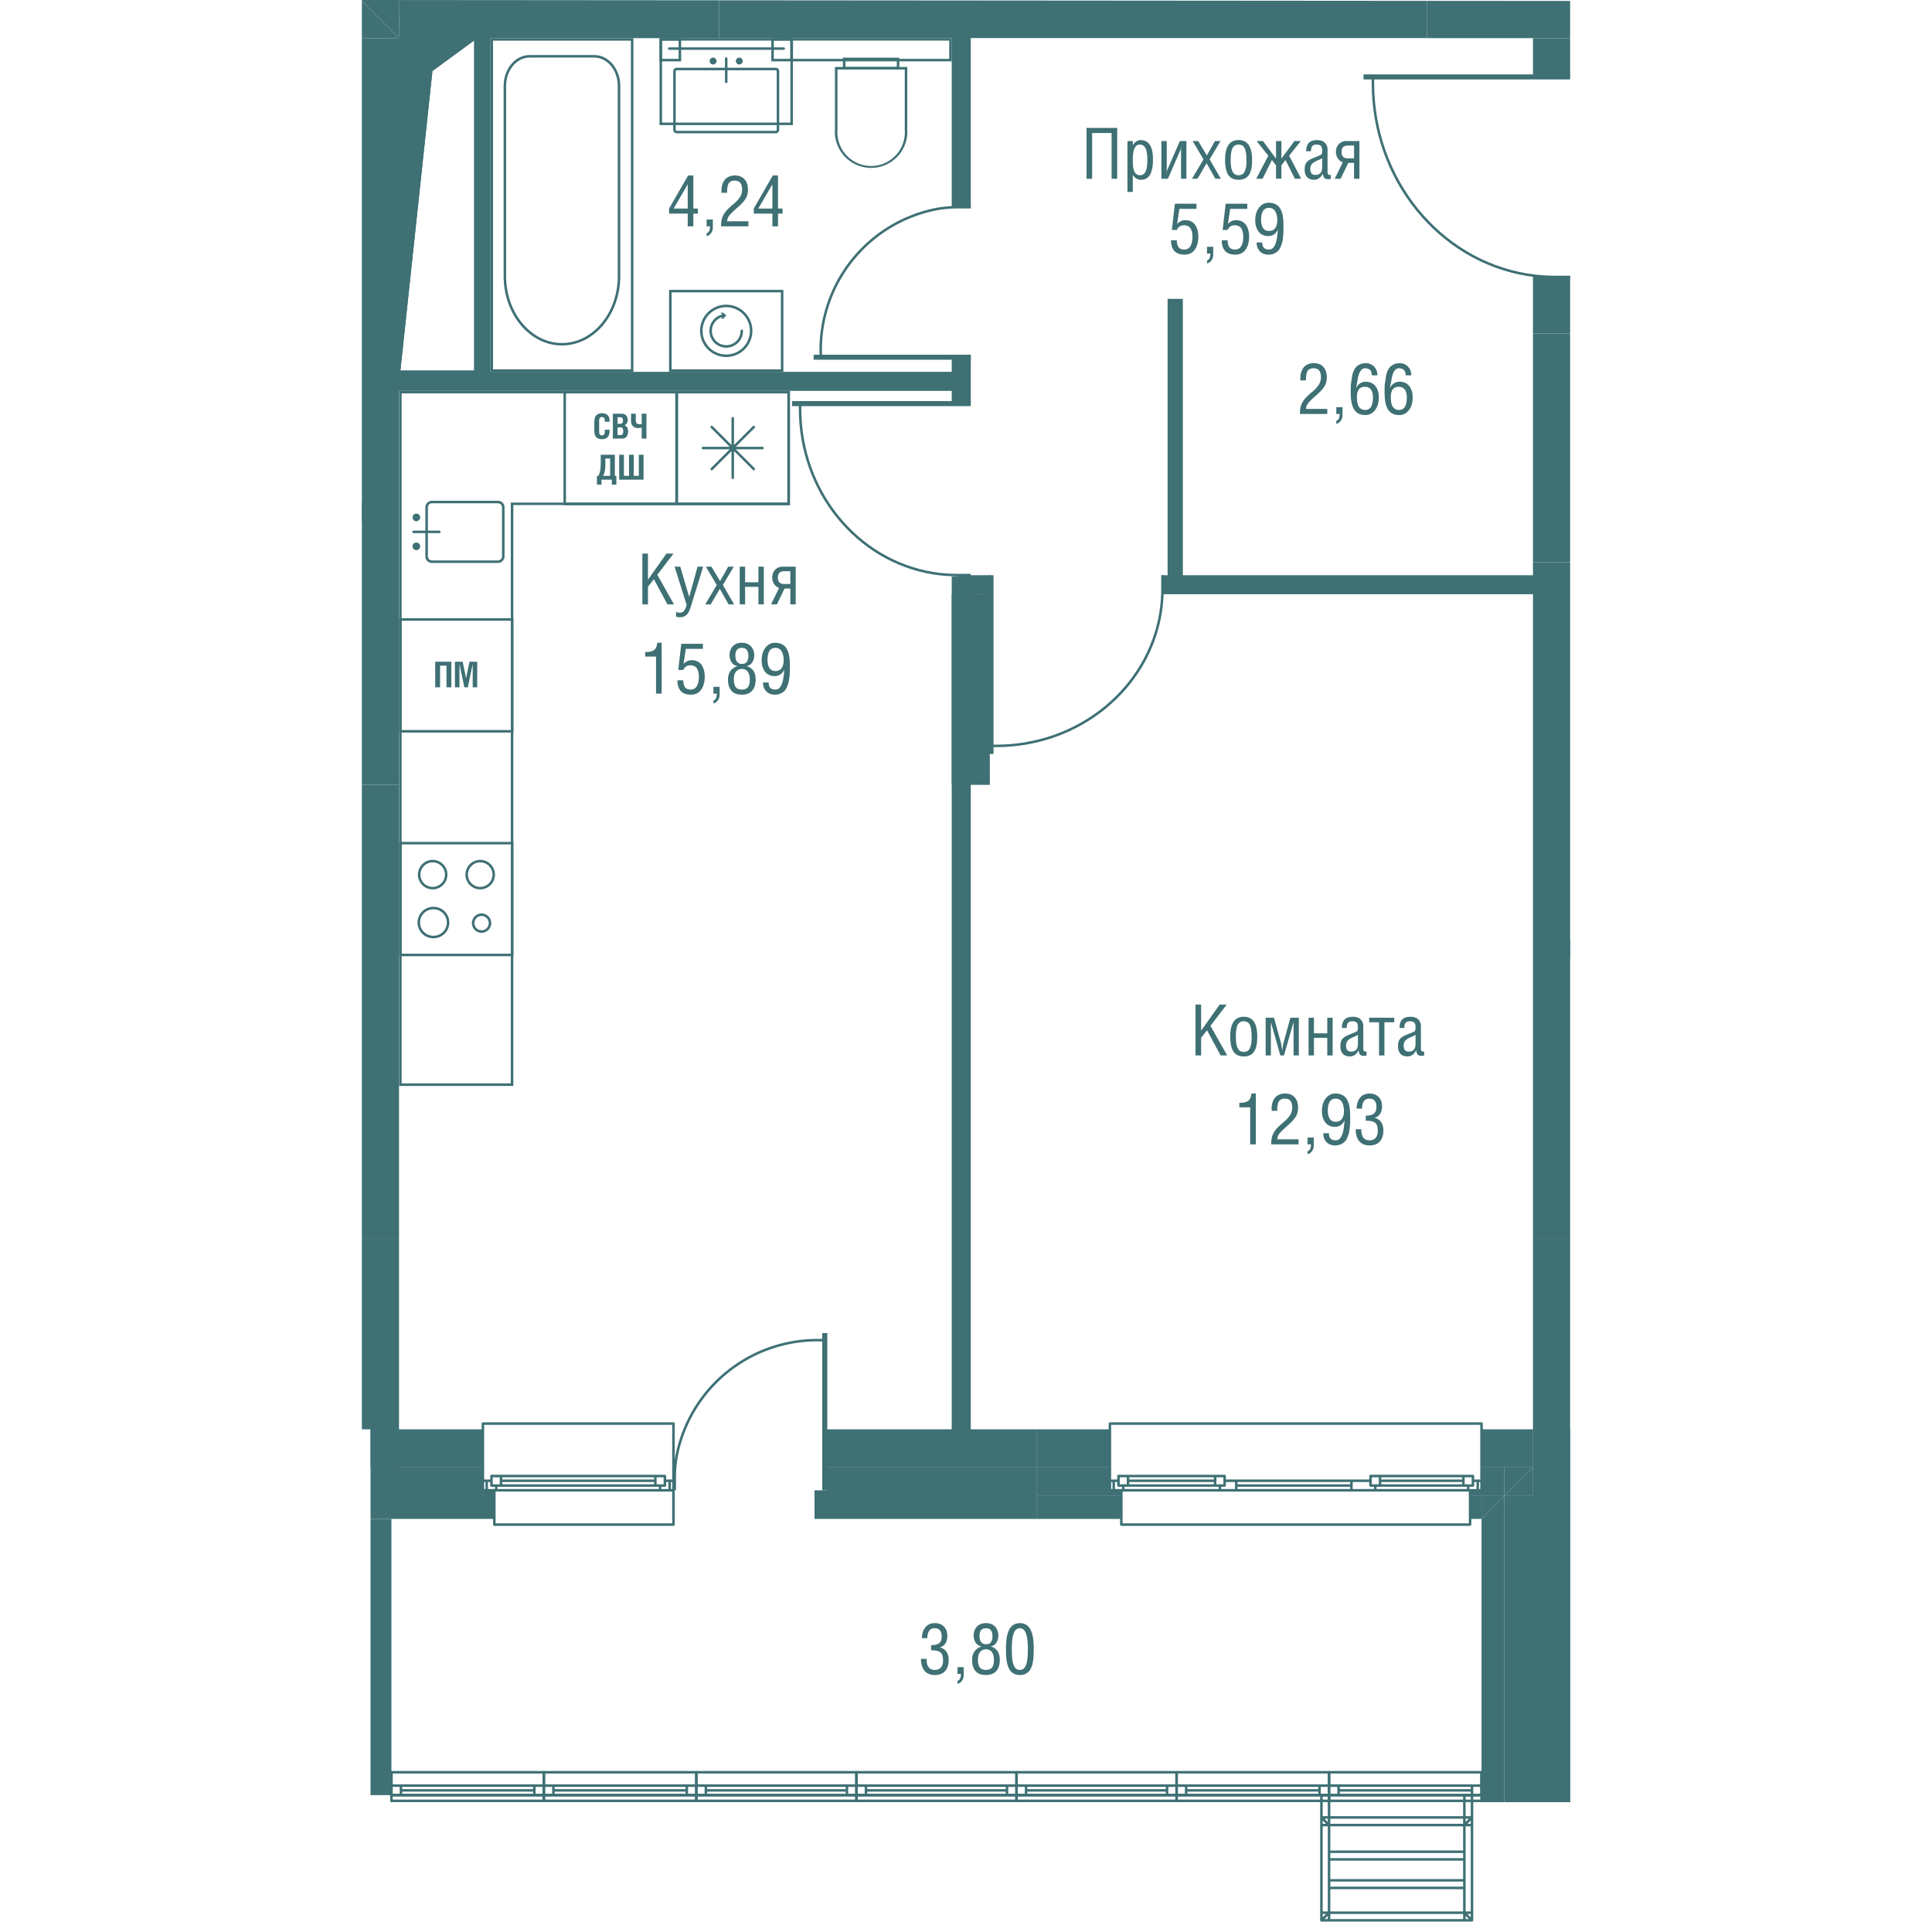 <svg version="1.1" xmlns="http://www.w3.org/2000/svg" xmlns:xlink="http://www.w3.org/1999/xlink" viewBox="67.2 290.319 119.843 191.629" width="200" height="200"><path fill="none" d="M68.06 469.069v-36.98h-.86v-141.77l119.843.095v178.655h-8.974l-.287 12.879h-15.828l-.707-12.88H68.06z"></path><path fill="none" d="M127.218 295.973h-1.512v-1.874H79.959v33.08h2.277v1.89H70.885v103.019h27.222v8.884H70.129v25.131h108.126v-25.131h-51.209v-17.727h-1.34v-34.8h1.89v43.642h55.762v-82.826h-4.631v-1.89h4.631v-53.273h-56.14v1.874z"></path><clipPath id="a"><path fill="none" d="M68.06 469.069v-36.98h-.86v-141.77l119.843.095v178.655h-8.974l-.287 12.879h-15.828l-.707-12.88H68.06z"></path></clipPath><g data-name="Layer 2" clip-path="url(#a)"><path d="M97.674 311.506v-.51l1.886-3.27h.516v3.278h.452v.502h-.452v1.261h-.557v-1.261h-1.845Zm.45-.502h1.395V308.6l-1.394 2.403Zm3.272 1.763v-.674h.615v.793c0 .2-.055.378-.164.54a.793.793 0 0 1-.451.322v-.301c.223-.06.335-.288.335-.68h-.335Zm1.435 0c0-.239.014-.44.043-.601.029-.162.088-.331.18-.508s.218-.35.38-.523.382-.372.657-.6c.248-.205.447-.421.597-.648s.225-.482.225-.766c0-.281-.057-.5-.17-.655s-.306-.234-.577-.234a.786.786 0 0 0-.329.063c-.092.042-.164.096-.217.164s-.093.156-.122.266c-.03.11-.05.22-.058.327-.01.107-.014.237-.014.39h-.557v-.23c0-.211.027-.406.082-.583s.135-.335.241-.471.245-.241.416-.317a1.41 1.41 0 0 1 .585-.115c.421 0 .743.127.966.381s.335.596.335 1.027c0 .182-.022.351-.065.507-.043.157-.11.302-.202.437-.09.134-.184.253-.28.356s-.216.221-.361.35l-.429.388a7.82 7.82 0 0 0-.291.279 2.7 2.7 0 0 0-.21.227 1.632 1.632 0 0 0-.114.18.77.77 0 0 0-.08.192 2.35 2.35 0 0 0-.036.215h2.114v.502h-2.709Zm3.241-1.261v-.51l1.886-3.27h.516v3.278h.451v.502h-.45v1.261h-.558v-1.261h-1.846Zm.45-.502h1.395V308.6l-1.394 2.403Zm32.555-2.954v-5.042h3.042v5.042h-.557v-4.536h-1.928v4.535h-.557Zm4.057 1.302v-5.042h.533v.421h.007c.08-.164.191-.292.335-.382s.286-.134.427-.134c.82 0 1.23.634 1.23 1.903 0 .3-.018.568-.056.8s-.1.444-.186.635a.998.998 0 0 1-.371.442 1.05 1.05 0 0 1-.58.154.819.819 0 0 1-.456-.122 1.281 1.281 0 0 1-.35-.364v1.69h-.533Zm.533-3.18c0 .122.001.226.004.314s.009.188.02.3a1.653 1.653 0 0 0 .128.534.663.663 0 0 0 .127.205.606.606 0 0 0 .436.176.575.575 0 0 0 .346-.103.685.685 0 0 0 .226-.312c.056-.14.096-.305.12-.492.023-.189.036-.413.036-.676 0-.97-.246-1.455-.735-1.455-.105 0-.198.02-.277.062s-.145.105-.195.187-.092.169-.125.26c-.033.09-.057.199-.071.323a5.421 5.421 0 0 0-.04.678Zm2.833 1.878v-3.74h.534v2.844c0 .121-.018.27-.055.448h.007c.045-.228.082-.378.11-.448l1.24-2.844h.646v3.74h-.533v-2.834c0-.098.018-.252.055-.465h-.007c-.039.237-.076.392-.113.465l-1.237 2.834h-.646Zm3.036 0 1.141-1.924-1.076-1.816h.554l.854 1.429.803-1.429h.554l-1.08 1.816 1.114 1.924h-.547l-.868-1.542-.902 1.542h-.547Zm3.281-1.883c0-1.302.447-1.952 1.342-1.952.892 0 1.338.653 1.338 1.958 0 .374-.03.691-.091.95s-.15.464-.272.612-.26.254-.417.318a1.487 1.487 0 0 1-.558.096c-.169 0-.32-.02-.452-.058s-.255-.105-.368-.199a1.113 1.113 0 0 1-.282-.364 2.1 2.1 0 0 1-.176-.567 4.387 4.387 0 0 1-.064-.794Zm.557.054c0 .233.013.435.038.607s.066.325.124.46.139.239.243.308c.103.07.23.105.38.105.152 0 .28-.035.385-.105s.185-.171.242-.308c.057-.137.097-.29.12-.46a4.61 4.61 0 0 0 .034-.607c0-.565-.06-.966-.18-1.203-.119-.237-.32-.355-.601-.355-.285 0-.486.118-.606.355s-.179.638-.179 1.203Zm2.536 1.829 1.193-2.284-1.155-1.456h.629l1.295 1.743v-1.743h.533v1.743l1.292-1.743h.633l-1.155 1.456 1.189 2.283h-.622l-.933-1.863-.404.533v1.33h-.533v-1.33l-.406-.533-.93 1.864h-.626Zm4.803-.93c0-.166.017-.309.05-.426s.093-.22.174-.309c.081-.09.176-.164.284-.226.109-.06.25-.126.424-.194.281-.105.503-.199.664-.28a.205.205 0 0 0 .115-.151c.016-.073.025-.17.025-.291 0-.214-.042-.364-.125-.451-.083-.086-.23-.13-.44-.13-.196 0-.336.054-.42.16s-.126.273-.126.497h-.475c0-.379.09-.657.27-.836s.448-.268.805-.268c.351 0 .613.09.786.268a.944.944 0 0 1 .258.682v2.205c0 .09.017.164.051.219s.086.082.154.082a.51.51 0 0 0 .12-.014v.393a.442.442 0 0 1-.219.04c-.091 0-.163-.004-.216-.015-.053-.01-.106-.033-.158-.068s-.095-.09-.126-.165a1.378 1.378 0 0 1-.077-.294h-.014a.942.942 0 0 1-.33.426.817.817 0 0 1-.495.175c-.64 0-.96-.344-.96-1.03Zm.557-.024c0 .175.04.315.12.418s.206.157.374.157c.456 0 .685-.252.685-.756v-.903c-.077.043-.17.09-.278.141-.108.05-.2.09-.276.124s-.156.075-.24.127c-.084.05-.152.105-.205.162s-.095.131-.129.22a.864.864 0 0 0-.051.31Zm2.426.954.796-1.631a.979.979 0 0 1-.494-.397 1.155 1.155 0 0 1-.182-.645c0-.32.098-.577.293-.773a1.01 1.01 0 0 1 .748-.294h1.287v3.74h-.533v-1.577h-.573l-.76 1.577h-.582Zm.677-2.653c0 .21.05.367.15.472s.263.157.487.157h.6v-1.268h-.579c-.238 0-.408.052-.508.156s-.15.264-.15.483Zm-16.919 8.756h.58c0 .29.057.515.168.676.112.16.304.24.575.24.143 0 .269-.033.376-.1s.19-.16.251-.277c.06-.117.105-.247.135-.389.03-.14.044-.293.044-.457a2.88 2.88 0 0 0-.019-.347 1.539 1.539 0 0 0-.073-.317c-.037-.106-.085-.196-.144-.27s-.14-.132-.244-.179a.87.87 0 0 0-.36-.07c-.336 0-.571.154-.708.462h-.496l.301-2.598h2.143v.506h-1.695l-.226 1.49a1.34 1.34 0 0 1 .378-.276c.126-.06.272-.09.436-.09.223 0 .42.045.591.134s.305.21.403.362.172.322.22.508a2.3 2.3 0 0 1 .074.6c0 .186-.013.364-.04.53a2.087 2.087 0 0 1-.144.49 1.536 1.536 0 0 1-.255.413 1.088 1.088 0 0 1-.393.277 1.34 1.34 0 0 1-.542.104c-.444 0-.778-.121-1.001-.363-.223-.244-.335-.596-.335-1.059Zm3.572 1.317v-.674h.615v.793a.941.941 0 0 1-.164.539.793.793 0 0 1-.451.322v-.3c.223-.061.335-.289.335-.68h-.335Zm1.466-1.317h.581c0 .29.056.515.167.676.112.16.304.24.575.24.143 0 .269-.033.376-.1s.19-.16.251-.277c.06-.117.105-.247.135-.389.03-.14.044-.293.044-.457a2.88 2.88 0 0 0-.019-.347 1.539 1.539 0 0 0-.073-.317c-.037-.106-.084-.196-.144-.27s-.14-.132-.244-.179a.87.87 0 0 0-.36-.07c-.335 0-.571.154-.708.462h-.496l.301-2.598h2.143v.506h-1.695l-.226 1.49a1.34 1.34 0 0 1 .378-.276c.126-.06.272-.09.436-.09.223 0 .42.045.591.134s.305.21.403.362.172.322.22.508a2.3 2.3 0 0 1 .074.6c0 .186-.013.364-.04.53a2.087 2.087 0 0 1-.144.49 1.536 1.536 0 0 1-.255.413 1.088 1.088 0 0 1-.393.277 1.34 1.34 0 0 1-.542.104c-.444 0-.778-.121-1.001-.363-.223-.244-.335-.596-.335-1.059Zm3.318-1.958c0-.531.127-.958.379-1.282.251-.323.571-.485.958-.485.189 0 .359.026.509.079.15.052.277.119.378.2s.188.188.26.317a2.082 2.082 0 0 1 .264.826c.023.17.037.323.043.454s.01.285.01.454c0 .206-.002.37-.004.493s-.014.296-.034.518c-.02.222-.046.404-.08.545-.035.142-.089.3-.161.477s-.16.315-.262.417a1.305 1.305 0 0 1-.394.26c-.16.072-.34.107-.542.107-.367 0-.656-.11-.868-.328s-.319-.511-.319-.878h.558c0 .232.053.407.16.524s.277.176.51.176a.58.58 0 0 0 .24-.049c.074-.033.139-.085.194-.154s.103-.14.145-.215c.042-.074.078-.168.11-.282a3.939 3.939 0 0 0 .128-.64 11.897 11.897 0 0 0 .061-.618h-.015a.993.993 0 0 1-.925.622c-.219 0-.413-.042-.583-.125-.17-.083-.306-.196-.408-.34s-.18-.305-.233-.487a2.101 2.101 0 0 1-.078-.586Zm.582-.106c0 .117.006.224.018.323.013.1.036.201.07.304s.08.192.137.265.133.133.228.18a.73.73 0 0 0 .33.07c.15 0 .28-.03.39-.09a.637.637 0 0 0 .257-.242c.06-.102.104-.214.132-.333.027-.12.04-.249.04-.388 0-.15-.011-.293-.035-.425a1.723 1.723 0 0 0-.123-.395c-.058-.13-.144-.233-.258-.31s-.25-.114-.41-.114a.685.685 0 0 0-.385.104.654.654 0 0 0-.24.284c-.055.12-.094.242-.117.367s-.034.259-.034.4Zm-6.507 82.915v-5.041h.557v2.59l1.836-2.59h.7l-1.61 2.108 1.658 2.933h-.65l-1.346-2.493-.588.736v1.757h-.557Zm3.445-1.884c0-1.301.448-1.951 1.342-1.951.892 0 1.338.653 1.338 1.958 0 .374-.03.691-.09.95s-.152.464-.273.612-.26.254-.417.319a1.487 1.487 0 0 1-.558.095c-.169 0-.32-.02-.452-.058s-.255-.105-.368-.199a1.113 1.113 0 0 1-.282-.364 2.1 2.1 0 0 1-.176-.567 4.387 4.387 0 0 1-.064-.794Zm.557.055c0 .233.013.435.038.607s.066.325.125.46.138.24.242.308c.103.07.23.105.38.105.152 0 .28-.035.385-.105s.185-.171.243-.308c.056-.137.096-.29.119-.46a4.61 4.61 0 0 0 .034-.607c0-.565-.06-.966-.18-1.203-.118-.237-.32-.355-.6-.355-.286 0-.487.118-.606.355-.12.237-.18.638-.18 1.203Zm2.957 1.829v-3.74h.828l.68 2.464c.018.065.063.317.134.756h.007c.01-.053.021-.135.037-.248.017-.112.031-.21.045-.294s.029-.154.045-.214l.679-2.464h.833v3.74h-.52v-3.291h-.006l-.946 3.29h-.36l-.937-3.29v3.29h-.519Zm4.256 0v-3.74h.533v1.548h1.322v-1.548h.533v3.74h-.533v-1.744h-1.322v1.744h-.534Zm3.158-.93c0-.166.017-.309.05-.426s.093-.22.174-.308c.081-.09.176-.165.284-.227.109-.06.25-.126.424-.194.281-.105.503-.199.664-.28a.205.205 0 0 0 .114-.151c.017-.073.026-.17.026-.291 0-.214-.042-.364-.125-.451-.083-.086-.23-.13-.44-.13-.196 0-.336.054-.42.161s-.126.273-.126.496h-.475c0-.379.09-.657.27-.836s.448-.268.805-.268c.351 0 .613.09.786.268a.944.944 0 0 1 .258.682v2.205c0 .09.017.164.051.219s.086.082.154.082a.51.51 0 0 0 .12-.014v.393a.442.442 0 0 1-.219.04c-.091 0-.163-.004-.216-.015-.053-.01-.106-.033-.158-.068s-.095-.09-.126-.164a1.378 1.378 0 0 1-.077-.295h-.014a.942.942 0 0 1-.33.426.817.817 0 0 1-.495.175c-.64 0-.96-.344-.96-1.03Zm.557-.024c0 .175.04.315.12.418s.206.157.374.157c.456 0 .685-.252.685-.756v-.903c-.077.043-.17.09-.278.141-.108.05-.2.09-.276.124s-.156.075-.24.127c-.084.05-.152.106-.205.162s-.095.131-.129.22a.864.864 0 0 0-.051.31Zm2.297-2.337v-.449h2.484v.449h-.974v3.29h-.533v-3.29h-.977Zm2.86 2.361c0-.166.017-.309.052-.426s.092-.22.173-.308c.081-.09.176-.165.284-.227.109-.06.25-.126.424-.194.281-.105.503-.199.664-.28a.205.205 0 0 0 .114-.151c.017-.073.026-.17.026-.291 0-.214-.042-.364-.125-.451-.083-.086-.23-.13-.44-.13-.197 0-.336.054-.42.161s-.126.273-.126.496h-.475c0-.379.09-.657.27-.836s.448-.268.804-.268c.352 0 .614.09.787.268a.944.944 0 0 1 .258.682v2.205c0 .09.017.164.051.219s.086.082.154.082a.51.51 0 0 0 .12-.014v.393a.442.442 0 0 1-.22.04c-.09 0-.162-.004-.215-.015-.053-.01-.106-.033-.159-.068s-.094-.09-.125-.164a1.378 1.378 0 0 1-.077-.295h-.014a.942.942 0 0 1-.331.426.817.817 0 0 1-.494.175c-.64 0-.96-.344-.96-1.03Zm.558-.024c0 .175.04.315.12.418s.206.157.374.157c.456 0 .685-.252.685-.756v-.903c-.077.043-.17.09-.278.141-.108.05-.2.09-.276.124s-.156.075-.24.127c-.084.05-.153.106-.205.162s-.096.131-.13.22a.864.864 0 0 0-.05.31Zm-16.297 6.1v-.448c.195 0 .357-.012.483-.034a.998.998 0 0 0 .35-.132.641.641 0 0 0 .249-.282 1.49 1.49 0 0 0 .117-.471h.434v5.04h-.557v-3.673h-1.076Zm3.165 3.674c0-.24.014-.44.042-.602.029-.162.089-.33.18-.507s.218-.351.38-.523.382-.372.657-.6c.248-.206.447-.421.597-.648s.225-.482.225-.767c0-.28-.056-.499-.17-.655s-.306-.233-.577-.233a.786.786 0 0 0-.328.062c-.093.042-.165.097-.217.164s-.094.157-.123.267c-.03.11-.05.22-.058.327-.01.107-.014.236-.014.389h-.557v-.229c0-.212.028-.406.082-.584s.136-.335.242-.47.244-.242.416-.318c.17-.076.366-.114.584-.114.422 0 .744.127.967.38s.334.596.334 1.028c0 .182-.021.35-.065.507-.043.156-.11.302-.201.436-.091.134-.184.253-.28.357s-.216.22-.362.35l-.428.387c-.09.082-.187.175-.292.28a2.89 2.89 0 0 0-.21.227 1.632 1.632 0 0 0-.114.18.77.77 0 0 0-.08.191 2.35 2.35 0 0 0-.036.216h2.115v.502h-2.71Zm3.602 0v-.674h.615v.793c0 .2-.054.378-.164.54a.793.793 0 0 1-.45.321v-.3c.222-.06.334-.288.334-.68H161Zm1.426-3.274c0-.532.125-.959.377-1.283.252-.323.572-.484.959-.484.188 0 .358.025.509.078.15.053.277.12.378.201s.188.188.26.317a2.082 2.082 0 0 1 .264.826c.023.17.037.322.043.454s.009.284.009.454a8.346 8.346 0 0 1-.037 1.01c-.02.222-.047.404-.08.546-.036.141-.09.3-.161.476s-.16.316-.263.417a1.305 1.305 0 0 1-.393.26c-.16.072-.34.107-.543.107-.366 0-.655-.109-.867-.328s-.319-.51-.319-.878h.557c0 .233.054.408.161.525s.277.175.51.175a.58.58 0 0 0 .24-.048c.074-.034.139-.085.193-.155s.103-.14.146-.214c.042-.075.078-.168.11-.283a3.939 3.939 0 0 0 .128-.64 11.897 11.897 0 0 0 .06-.618h-.014c-.094.208-.224.364-.39.467s-.346.156-.535.156c-.219 0-.413-.042-.583-.125-.17-.083-.306-.197-.408-.34s-.18-.306-.233-.488a2.101 2.101 0 0 1-.078-.586Zm.58-.107c0 .117.007.225.02.323.012.1.035.201.07.305s.079.191.136.265.133.132.228.18c.094.046.204.07.33.07.15 0 .28-.03.39-.09a.637.637 0 0 0 .257-.242c.06-.103.104-.214.132-.333.027-.12.04-.25.04-.388 0-.15-.012-.293-.035-.426a1.723 1.723 0 0 0-.123-.394c-.059-.131-.145-.234-.258-.31s-.25-.114-.41-.114a.685.685 0 0 0-.385.103.654.654 0 0 0-.241.284c-.055.12-.093.243-.116.368s-.034.258-.034.4Zm2.766 1.884h.557c0 .118.006.226.019.325.012.098.036.196.072.295.035.1.082.183.142.25s.138.122.238.164a.89.89 0 0 0 .348.063c.264 0 .466-.083.606-.248s.209-.383.209-.655c0-.22-.02-.398-.062-.534a.592.592 0 0 0-.216-.316.881.881 0 0 0-.362-.153 3.045 3.045 0 0 0-.546-.039v-.506c.352 0 .615-.063.79-.19.175-.126.262-.349.262-.668 0-.55-.236-.826-.709-.826a.676.676 0 0 0-.336.08c-.096.054-.17.127-.224.222s-.093.199-.118.313a1.733 1.733 0 0 0-.038.372h-.533c0-.437.113-.796.338-1.075.225-.28.54-.418.946-.418.37 0 .668.114.894.345s.337.533.337.909c0 .292-.061.54-.184.747s-.312.342-.568.408c.29.066.511.208.661.427.15.219.225.5.225.842 0 .441-.115.797-.345 1.066-.23.269-.572.402-1.027.402-.236 0-.443-.039-.621-.119a1.07 1.07 0 0 1-.431-.338c-.109-.146-.19-.314-.244-.505s-.08-.406-.08-.64ZM95.02 350.266v-5.04h.556v2.59l1.836-2.59h.7l-1.61 2.108 1.658 2.932h-.649l-1.347-2.492-.588.735v1.757h-.557Zm3.202-3.739h.557l.881 2.983h.014l.82-2.983h.558l-1.162 3.76a5.116 5.116 0 0 1-.144.434 1.914 1.914 0 0 1-.174.37.84.84 0 0 1-.246.276c-.053.04-.107.073-.163.096s-.12.042-.191.056-.149.023-.23.023c-.118 0-.244-.023-.379-.066v-.468a.947.947 0 0 0 .392.085.5.5 0 0 0 .242-.056.512.512 0 0 0 .182-.17c.051-.074.094-.153.128-.235.034-.082.07-.184.106-.304l-1.191-3.801Zm3.034 3.739 1.142-1.924-1.077-1.815h.554l.854 1.429.803-1.429h.554l-1.08 1.815 1.114 1.924h-.547l-.868-1.54-.902 1.54h-.547Zm3.421 0v-3.739h.534v1.548h1.322v-1.548h.534v3.74h-.534v-1.744h-1.322v1.743h-.534Zm3.107 0 .796-1.63a.979.979 0 0 1-.494-.397 1.155 1.155 0 0 1-.182-.646c0-.319.098-.576.293-.772a1.01 1.01 0 0 1 .748-.294h1.287v3.74h-.534v-1.577h-.572l-.761 1.576h-.581Zm.677-2.652c0 .21.05.367.15.472s.263.157.487.157h.6v-1.268h-.58c-.237 0-.407.052-.507.156s-.15.264-.15.483ZM95.3 355.441v-.448c.196 0 .357-.012.483-.034a.998.998 0 0 0 .351-.132.641.641 0 0 0 .248-.282 1.49 1.49 0 0 0 .118-.471h.434v5.04h-.557v-3.673H95.3Zm3.196 2.358h.58c0 .29.057.514.168.675.112.16.304.24.575.24.143 0 .269-.033.376-.1s.19-.16.251-.276c.06-.118.105-.248.135-.39.03-.14.044-.292.044-.456a2.88 2.88 0 0 0-.019-.348 1.539 1.539 0 0 0-.073-.316c-.037-.107-.085-.196-.144-.27s-.14-.133-.244-.18a.87.87 0 0 0-.36-.07c-.336 0-.571.155-.708.462h-.496l.301-2.597h2.143v.505H99.33l-.226 1.49a1.38 1.38 0 0 1 .378-.276c.126-.06.272-.09.436-.09.223 0 .42.045.591.134s.305.21.403.362.172.323.22.508c.05.186.074.386.074.6 0 .186-.013.364-.04.531a2.087 2.087 0 0 1-.144.49c-.069.16-.154.297-.255.412a1.088 1.088 0 0 1-.393.278 1.34 1.34 0 0 1-.542.103c-.444 0-.778-.12-1.001-.363-.223-.243-.335-.596-.335-1.059Zm3.572 1.316v-.674h.615v.793c0 .2-.055.378-.164.54a.793.793 0 0 1-.451.321v-.3c.223-.06.335-.288.335-.68h-.335Zm1.445-1.401c0-.197.03-.375.09-.539s.136-.296.234-.4c.096-.103.198-.187.305-.25s.216-.107.325-.127v-.008c-.264-.05-.464-.175-.598-.379s-.202-.446-.202-.731a1.29 1.29 0 0 1 .28-.813.981.981 0 0 1 .383-.286 1.36 1.36 0 0 1 .557-.107c.169 0 .323.022.462.07a1.057 1.057 0 0 1 .584.468c.064.105.11.216.14.33.03.113.045.23.045.352 0 .273-.065.511-.193.715a.833.833 0 0 1-.57.381v.008c.254.047.467.183.642.406.174.224.261.527.261.91 0 .483-.117.855-.352 1.116s-.574.39-1.019.39c-.458 0-.801-.128-1.03-.383-.23-.257-.344-.631-.344-1.123Zm.581-.028c0 .16.012.298.037.415.023.117.064.225.12.32s.14.169.245.22a.92.92 0 0 0 .391.074c.128 0 .239-.017.332-.051s.17-.08.227-.139a.633.633 0 0 0 .14-.222c.036-.09.06-.183.072-.28a2.57 2.57 0 0 0 .019-.337 1.61 1.61 0 0 0-.043-.38 1.16 1.16 0 0 0-.131-.32c-.06-.099-.141-.176-.246-.231s-.228-.083-.37-.083c-.187 0-.341.05-.464.153s-.209.226-.257.372a1.57 1.57 0 0 0-.072.49Zm.154-2.345c0 .26.054.463.16.609s.274.219.5.219c.42 0 .629-.269.629-.807 0-.237-.051-.427-.154-.57s-.268-.212-.496-.212c-.426 0-.639.254-.639.761Zm2.605.499c0-.53.126-.957.378-1.282.251-.323.571-.484.958-.484.189 0 .359.025.509.078.15.053.277.12.378.201s.188.188.26.317a2.082 2.082 0 0 1 .264.826c.023.17.037.322.043.454s.01.284.01.454c0 .205-.002.37-.004.492s-.014.296-.034.519c-.02.221-.046.403-.08.545-.035.141-.089.3-.161.476s-.16.316-.262.417a1.305 1.305 0 0 1-.394.26c-.16.072-.34.107-.542.107-.367 0-.656-.109-.868-.328s-.319-.51-.319-.878h.558c0 .233.053.408.16.525s.277.176.51.176a.58.58 0 0 0 .24-.05c.074-.033.139-.084.194-.154s.103-.14.145-.214c.042-.075.078-.168.11-.283a3.939 3.939 0 0 0 .128-.64 11.897 11.897 0 0 0 .061-.617h-.015c-.093.207-.223.363-.39.466s-.346.156-.535.156c-.219 0-.413-.042-.583-.125-.17-.083-.306-.197-.408-.34s-.18-.306-.233-.488a2.101 2.101 0 0 1-.078-.585Zm.58-.106c0 .117.007.225.02.323.012.1.035.201.07.305s.08.191.136.265.133.132.228.18c.094.046.204.07.33.07.15 0 .28-.03.39-.09a.637.637 0 0 0 .257-.242c.06-.103.104-.214.132-.333.027-.12.04-.25.04-.388 0-.15-.011-.293-.035-.426a1.723 1.723 0 0 0-.123-.394c-.058-.131-.144-.234-.258-.31s-.25-.114-.41-.114a.685.685 0 0 0-.385.103.654.654 0 0 0-.24.284c-.056.12-.094.243-.117.368s-.034.258-.034.4Zm52.814-24.354c0-.239.014-.439.042-.601.03-.162.089-.331.18-.508s.218-.35.38-.522.382-.372.658-.6c.247-.206.446-.422.596-.648s.225-.483.225-.767c0-.281-.056-.499-.17-.655s-.306-.234-.577-.234a.786.786 0 0 0-.328.063c-.093.042-.165.097-.217.164s-.093.156-.123.267c-.03.11-.049.22-.058.327-.01.106-.013.236-.013.388h-.558v-.228c0-.212.028-.406.082-.584s.136-.335.242-.47.244-.242.416-.318c.17-.076.366-.114.585-.114.421 0 .743.126.966.38s.334.596.334 1.028c0 .181-.021.35-.065.507-.043.156-.11.301-.201.436-.091.134-.184.253-.28.357s-.216.22-.362.35l-.428.387c-.09.082-.187.175-.292.28a2.89 2.89 0 0 0-.21.227 1.632 1.632 0 0 0-.114.18.77.77 0 0 0-.08.19 2.35 2.35 0 0 0-.035.217h2.114v.502h-2.71Zm3.603 0v-.673h.615v.793a.939.939 0 0 1-.164.539.793.793 0 0 1-.452.322v-.3c.223-.061.335-.289.335-.68h-.335Zm1.431-2.232c0-.193.002-.356.005-.49.004-.133.022-.306.056-.517l.086-.542c.023-.15.072-.31.146-.48.074-.171.162-.309.263-.412.102-.104.232-.192.39-.262s.338-.105.538-.105c.336 0 .614.113.835.341.22.228.33.516.33.865h-.557c-.009-.253-.07-.433-.185-.54-.115-.108-.28-.16-.495-.16a.436.436 0 0 0-.257.081.753.753 0 0 0-.199.211 1.525 1.525 0 0 0-.147.31 3.136 3.136 0 0 0-.12.49l-.065.378-.043.208a2.92 2.92 0 0 0-.047.28h.006c.095-.208.228-.364.397-.467s.353-.156.547-.156c.219 0 .413.042.583.125.17.083.306.198.408.342s.18.308.232.488c.053.182.08.377.08.586 0 .532-.127.958-.378 1.28-.252.323-.572.484-.96.484a1.66 1.66 0 0 1-.405-.047c-.124-.032-.231-.074-.322-.127s-.174-.12-.248-.203a1.424 1.424 0 0 1-.313-.562 3.03 3.03 0 0 1-.133-.689 7.79 7.79 0 0 1-.028-.71Zm.616.55c0 .46.07.79.21.987.14.198.343.295.61.295a.667.667 0 0 0 .395-.114.663.663 0 0 0 .239-.31c.052-.132.087-.26.106-.387.02-.126.03-.264.03-.412 0-.713-.271-1.07-.811-1.07-.52 0-.78.337-.78 1.012Zm2.744-.55c0-.193.002-.356.005-.49.004-.133.022-.306.056-.517l.086-.542c.023-.15.072-.31.146-.48.074-.171.162-.309.263-.412.102-.104.231-.192.39-.262s.338-.105.538-.105c.336 0 .614.113.835.341.22.228.33.516.33.865h-.557c-.009-.253-.07-.433-.185-.54-.115-.108-.28-.16-.496-.16a.436.436 0 0 0-.256.081.753.753 0 0 0-.2.211 1.525 1.525 0 0 0-.146.31 3.136 3.136 0 0 0-.12.49l-.065.378-.043.208a2.92 2.92 0 0 0-.047.28h.006a1.023 1.023 0 0 1 .944-.623c.218 0 .413.042.583.125.17.083.305.198.408.342s.18.308.232.488c.053.182.079.377.079.586 0 .532-.126.958-.377 1.28-.252.323-.572.484-.96.484a1.66 1.66 0 0 1-.405-.047c-.124-.032-.231-.074-.322-.127s-.174-.12-.248-.203a1.424 1.424 0 0 1-.313-.562 3.03 3.03 0 0 1-.133-.689 7.79 7.79 0 0 1-.028-.71Zm.616.55c0 .46.07.79.21.987.14.198.343.295.61.295a.667.667 0 0 0 .394-.114.663.663 0 0 0 .24-.31c.051-.132.087-.26.106-.387.02-.126.029-.264.029-.412 0-.713-.27-1.07-.81-1.07-.52 0-.78.337-.78 1.012Zm-46.602 125.157h.557c0 .118.006.227.019.325.012.098.036.197.071.295a.65.65 0 0 0 .381.414.884.884 0 0 0 .347.063c.265 0 .467-.082.606-.247s.21-.384.21-.655a1.9 1.9 0 0 0-.062-.535.592.592 0 0 0-.216-.316.881.881 0 0 0-.362-.152 3.045 3.045 0 0 0-.547-.04v-.505c.352 0 .616-.064.79-.19.176-.127.263-.35.263-.669 0-.55-.236-.826-.709-.826a.676.676 0 0 0-.336.08c-.096.054-.17.127-.224.222s-.093.2-.119.313a1.733 1.733 0 0 0-.037.372h-.533c0-.437.112-.796.338-1.075.225-.28.54-.418.945-.418.371 0 .67.114.894.345s.338.533.338.91c0 .291-.061.54-.184.746s-.312.342-.568.408c.29.067.511.208.661.427.15.219.225.5.225.842 0 .441-.115.797-.345 1.066-.23.269-.572.403-1.028.403a1.5 1.5 0 0 1-.62-.12 1.07 1.07 0 0 1-.431-.337c-.11-.147-.19-.315-.244-.506s-.08-.405-.08-.64Zm3.626 1.497v-.674h.615v.793c0 .2-.054.378-.164.54a.793.793 0 0 1-.451.322v-.301c.223-.06.335-.288.335-.68h-.335Zm1.446-1.402c0-.195.03-.374.089-.537s.137-.297.234-.4c.097-.104.199-.188.306-.252s.215-.106.324-.126v-.007c-.264-.05-.463-.176-.598-.38s-.201-.446-.201-.73a1.29 1.29 0 0 1 .28-.813.981.981 0 0 1 .383-.286c.161-.073.347-.108.557-.108.168 0 .322.023.461.07a1.04 1.04 0 0 1 .585.468c.064.106.11.216.14.33.03.114.044.23.044.352 0 .273-.064.512-.193.716a.833.833 0 0 1-.569.38v.008c.253.047.466.183.641.407.174.223.261.526.261.909 0 .483-.117.855-.352 1.116s-.574.39-1.018.39c-.458 0-.802-.127-1.03-.383-.23-.257-.344-.631-.344-1.123Zm.58-.026c0 .159.013.297.037.415.023.117.064.224.121.32s.139.168.244.219a.92.92 0 0 0 .392.074c.127 0 .238-.017.331-.05s.17-.081.227-.14a.633.633 0 0 0 .141-.221c.035-.09.06-.184.071-.28.013-.097.02-.21.02-.337a1.61 1.61 0 0 0-.043-.38 1.16 1.16 0 0 0-.132-.32c-.06-.1-.141-.176-.246-.232s-.228-.083-.37-.083c-.186 0-.341.05-.464.153s-.209.227-.256.372a1.57 1.57 0 0 0-.072.49Zm.155-2.345c0 .26.053.463.16.608s.274.219.5.219c.419 0 .628-.269.628-.807 0-.237-.051-.426-.154-.569s-.267-.213-.495-.213c-.426 0-.64.254-.64.762Zm2.625 1.295a7.084 7.084 0 0 1 .049-.936c.022-.185.05-.348.087-.491s.09-.287.16-.436c.069-.148.15-.27.244-.367s.211-.177.353-.239c.143-.063.303-.094.48-.094s.339.03.483.092.262.14.355.237.175.22.245.368c.069.148.122.292.158.434s.066.305.088.488a6.8 6.8 0 0 1 .05.944 14.871 14.871 0 0 1-.018.706 3.97 3.97 0 0 1-.032.357c-.015.103-.034.216-.057.34s-.052.229-.089.32a3.095 3.095 0 0 1-.128.279.91.91 0 0 1-.176.24c-.068.066-.144.127-.229.182s-.181.094-.29.12-.23.04-.36.04c-.18 0-.34-.029-.483-.087a1.113 1.113 0 0 1-.355-.222c-.095-.09-.176-.208-.245-.352s-.12-.286-.157-.422-.065-.301-.087-.493a6.296 6.296 0 0 1-.04-.502 16.665 16.665 0 0 1-.006-.506Zm.58 0c0 .199.004.372.01.52.005.148.017.308.035.478.018.172.046.316.082.436.037.12.083.23.14.333s.13.18.219.233.191.078.308.078a.581.581 0 0 0 .471-.227.967.967 0 0 0 .142-.265c.04-.107.071-.216.094-.328.023-.112.041-.242.055-.391s.023-.29.027-.421a14.54 14.54 0 0 0 0-.843c-.004-.12-.013-.253-.027-.397s-.032-.275-.055-.39-.054-.23-.094-.342c-.04-.113-.087-.207-.142-.282s-.122-.136-.203-.18a.535.535 0 0 0-.268-.069.53.53 0 0 0-.272.07.645.645 0 0 0-.202.181c-.053.074-.1.167-.14.28-.04.113-.07.226-.094.34s-.04.244-.055.392c-.013.146-.022.28-.025.4-.003.12-.005.251-.005.394Z" fill="#3e7074"></path><g data-name="Layer 3"><path fill="#3e7074" d="M58.033 438.704H80.34v2.269H58.033zm54.062 0h2.762v2.269h-2.762zm-54.062 0h22.306v-.567h-1.135v-2.269H59.168v2.269h-1.135v.567zm55.196-.567h-1.134v.567h2.762v-2.836h-1.628v2.269z"></path><path fill="#3e7074" d="M59.168 432.088h20.036v3.781H59.168zm54.062 0h1.627v3.781h-1.628zm20.934 6.616h8.364v2.269h-8.364zm42.956 0h1.135v2.269h-1.135z"></path><path fill="#3e7074" d="M134.164 438.704h8.364v-.567h-1.134v-2.269h-7.23v2.837zm42.956 0h3.403v-2.836h-2.268v2.269h-1.135v.567z"></path><path fill="#3e7074" d="M134.164 432.088h7.23v3.781h-7.23zm44.091 0h5.103v3.781h-5.103zm-63.398 6.616h19.307v2.269h-19.307zm0-2.835h19.307v2.835h-19.307zm-46.997 5.104h2.27v25.131h-2.27zm.001 26.454v.945h2.268v-2.268h-2.268v1.323zm110.394-28.723v2.269l2.268-2.269h-2.268z"></path><path fill="#3e7074" d="M180.523 435.868v2.837l2.835-2.837h-2.835zm2.835-3.779v3.78l3.781-3.78h-3.781zm-5.103 8.884h2.268v-2.269l-2.268 2.269zm0 0h2.268v46.317h-2.268z"></path><path fill="#3e7074" d="M180.523 438.704h2.835v-2.836l-2.835 2.837z"></path><path fill="#3e7074" d="M180.523 438.704h2.835v48.586h-2.835zm2.835-2.836h3.781v-3.78l-3.781 3.78zm0 .001h3.78v51.421h-3.78zM67.105 368.166h3.78v45.02h-3.78zm116.253-74.067h3.78v3.783h-3.78zm0 23.631h3.78v5.668h-3.78zm0 28.351h3.78v67.105h-3.78zm-80.716-55.763h70.22v3.78h-70.22zm-31.757 0h-3.78l3.78 3.78v-3.78zm-3.78 3.781h3.78v55.163h-3.78z"></path><path fill="#3e7074" d="M67.105 294.099h3.78l-3.78-3.78v3.78zm3.78-3.781h9.074v3.78h-9.074zm112.473 122.868h3.78v96.031h-3.78zm-68.501 18.902h19.307v3.781h-19.307zm68.501-108.69h3.78v22.683h-3.78zm-10.496-33.08h22.684v3.78h-22.684zm-92.903 0h22.683v3.78H79.959zM67.105 413.186h3.78v22.683h-3.78zm0-63.924h3.78v18.904h-3.78zm58.601 0h3.78v18.904h-3.78zm59.614 34.23h15.837v1.89H185.32z"></path><path fill="#3e7074" d="M78.446 292.208h1.513v35.916h-1.513zm68.672 27.754h1.512v28.544h-1.512z"></path><path fill="#3e7074" d="M68.149 327.201h58.313v1.89H68.149zm-3.124 12.972h5.334v1.89h-5.334zm60.681 7.334h1.89v86.054h-1.89zm0-54.514h1.89v17.819h-1.89z"></path><path fill="#3e7074" d="M125.706 325.934h1.89v4.425h-1.89zm.647 21.437h3.182v1.89h-3.182zm20.194 0h37.368v1.89h-37.368zm-77.552-62.249h1.89v6.649h-1.89z"></path><path fill="none" stroke="#3e7074" stroke-linecap="round" stroke-linejoin="round" stroke-width=".25" d="M79.204 435.869v-3.78m0 5.103v-1.323m1.135 2.835v-.567m0 2.836v-2.269m0-.567h-1.135m0 0v-.945m18.903 3.781v.567m0 0H80.34m-.001 0v-.567m17.768-8.885v-.567m0 0H79.204m0 0v.567m18.525 5.104h-.473m0 0v.473m0 0h-.472m0 0v.472m0 0h.945m.378-.945h-.378m0 .945h.378m-18.525 0h.946m0 0v-.472m0 0h-.473m0 0v-.473m0 0h-.473m-.378.945h.378m0-.945h-.378m1.324.945h16.256m-.473-1.417h-15.31m16.255 0h-.945m0 0v.945m0 0h.945m0 0v-.945m-17.201.945H81m0 0v-.945m0 0h-.945m0 0v.945m.945 0h15.311m0-.945h-15.31m15.31.472h-15.31m16.728.945v-.945m-18.147.945v-.945m18.525.945v-.945m0 .945v-.945m0 3.781v-2.269m0 0v-.567m0-.945v-1.323m0 0v-3.78m-18.903 6.048v-.945m0 .945v-.945m1.135.945h-1.135m1.135 0h-1.135m1.135 2.836v-2.269m0 0v-.567m-1.135-.945v-1.323m0 0v-3.78m18.903 4.536v1.512m0 0v-1.512m0 1.512v-1.512m0 4.348v-2.269m0 0v-.567m0-1.512v-.756m0 0v-3.78m80.148 3.78v-3.78m0 5.103v-1.323m-1.135 2.835v-.567m0 2.836v-2.269m0-.567h1.135m0 0v-.945m-36.861-1.323v-3.78m0 5.103v-1.323m1.134 2.835v-.567m0 2.836v-2.269m0-.567h-1.134m0 0v-.945m1.134 3.781v.567m0 0h34.592m0 0v-.567m-35.726-8.885v-.567m0 0h36.86m.001 0v.567m-36.483 5.104h.473m0 0v.473m0 0h.472m0 0v.472m0 0h-.945m-.378-.945h.378m0 .945h-.378m11.72 0h-.813m0 0v-.472m0 0h.473m0 0v-.473m0 0h.34m-.813.945h-9.584m.473-1.417h8.639m-9.584 0h.945m0 0v.945m0 0h-.945m0 0v-.945m10.529.945h-.945m0 0v-.945m0 0h.945m0 0v.945m-.945 0h-8.639m0-.945h8.639m-8.639.472h8.639m-10.057.945v-.945m11.342 0h.813m0 0v.945m0 0h-.813m13.421 0h-1.182m0 0v-.945m0 0h1.182m-12.608.473h11.426m-11.426-.473h11.426m0 .945h-11.426m12.608-.945h.709m0 0v.473m0 0h.472m0 0v.472m0 0h-1.181m11.342 0h-.946m0 0v-.472m0 0h.473m0 0v-.473m0 0h.473m.378.945h-.378m0-.945h.378m-1.324.945h-9.215m.473-1.417h8.27m-9.215 0h.945m0 0v.945m0 0h-.945m0 0v-.945m10.16.945h-.945m0 0v-.945m0 0h.945m0 0v.945m-.945 0h-8.27m0-.945h8.27m-8.27.472h8.27m1.418.945v-.945m-36.483.945v-.945m0 .945v-.945m1.134.945h-1.134m1.134 0h-1.134m1.134 2.836v-2.269m0 0v-.567m-1.134-.945v-1.323m0 0v-3.78m36.861 6.048v-.945m0 .945v-.945m-1.135.945h1.135m-1.135 0h1.135m-1.135 2.836v-2.269m0 0v-.567m1.135-.945v-1.323m0 0v-3.78M67.86 467.427v-1.323m0 2.268v-.945m2.27 0v-1.323m0 2.268v-.945m108.125 0v-1.323m0 2.268v-.945m-110.395.945v.567m0 .001H52.74"></path><path fill="none" stroke="#3e7074" stroke-dasharray="0 0 0 0 0 0 0 0 0 0 0 0" stroke-linecap="round" stroke-linejoin="round" stroke-width=".25" d="M67.86 468.372H52.74"></path><path fill="none" stroke="#3e7074" stroke-linecap="round" stroke-linejoin="round" stroke-width=".25" d="M67.86 466.104H52.74m15.12 1.323h-.944m0 .945h.945m-.001 0v-.945m0 .945v-.945m0 0v-1.323m17.391 2.268v.567m0 .001H70.13m0 0v-.568"></path><path fill="none" stroke="#3e7074" stroke-dasharray="0 0 0 0 0 0 0 0 0 0 0 0" stroke-linecap="round" stroke-linejoin="round" stroke-width=".25" d="M85.251 468.372H70.13"></path><path fill="none" stroke="#3e7074" stroke-linecap="round" stroke-linejoin="round" stroke-width=".25" d="M85.251 466.104H70.13m15.121 1.323h-.945m0 0v.945m0 0h.945m-15.121 0h.944m0 0v-.945m0 0h-.945m14.177.473H71.074m13.232-.473H71.074m0 .945h13.232m.945 0v-.945m0 .945v-.945m0 0v-1.323m-15.121 2.268v-.945m0 .945v-.945m0 0v-1.323m108.125 2.268v.567m0 .001h-15.123m0 0v-.568"></path><path fill="none" stroke="#3e7074" stroke-dasharray="0 0 0 0 0 0 0 0 0 0 0 0" stroke-linecap="round" stroke-linejoin="round" stroke-width=".25" d="M178.255 468.372h-15.123"></path><path fill="none" stroke="#3e7074" stroke-linecap="round" stroke-linejoin="round" stroke-width=".25" d="M178.255 466.104h-15.123m15.123 1.323h-.946m.001 0v.945m0 0h.945m-15.123 0h.946m0 0v-.945m0 0h-.946m14.178.473h-13.232m13.232-.473h-13.232m0 .945h13.231m.946 0v-.945m0 .945v-.945m0 0v-1.323m-15.123 2.268v-.945m0 .945v-.945m0 0v-1.323m0 2.268v.567m0 .001H148.01m0 0v-.568"></path><path fill="none" stroke="#3e7074" stroke-dasharray="0 0 0 0 0 0 0 0 0 0 0 0" stroke-linecap="round" stroke-linejoin="round" stroke-width=".25" d="M163.132 468.372H148.01"></path><path fill="none" stroke="#3e7074" stroke-linecap="round" stroke-linejoin="round" stroke-width=".25" d="M163.132 466.104H148.01m15.122 1.323h-.945m0 0v.945m0 0h.945m-15.122 0h.945m0 0v-.945m0 0h-.945m14.177.473h-13.232m13.232-.473h-13.232m0 .945h13.232m.945 0v-.945m0 .945v-.945m0 0v-1.323m-15.122 2.268v-.945m0 .945v-.945m0 0v-1.323m-15.878 2.268v.567m0 .001h-15.878m0 0v-.568"></path><path fill="none" stroke="#3e7074" stroke-dasharray="0 0 0 0 0 0 0 0 0 0 0 0" stroke-linecap="round" stroke-linejoin="round" stroke-width=".25" d="M132.132 468.372h-15.878"></path><path fill="none" stroke="#3e7074" stroke-linecap="round" stroke-linejoin="round" stroke-width=".25" d="M132.132 466.104h-15.878m15.878 1.323h-.945m0 0v.945m0 0h.945m-15.878 0h.945m0 0v-.945m0 0h-.945m14.933.473h-13.988m13.988-.473h-13.988m0 .945h13.988m.945 0v-.945m0 .945v-.945m0 0v-1.323m-15.878 2.268v-.945m0 .945v-.945m0 0v-1.323m-15.879 2.268v.567m0 .001H85.251m0 0v-.568"></path><path fill="none" stroke="#3e7074" stroke-dasharray="0 0 0 0 0 0 0 0 0 0 0 0" stroke-linecap="round" stroke-linejoin="round" stroke-width=".25" d="M100.375 468.372H85.251"></path><path fill="none" stroke="#3e7074" stroke-linecap="round" stroke-linejoin="round" stroke-width=".25" d="M100.375 466.104H85.251m15.124 1.323h-.945m0 0v.945m0 0h.945m-15.124 0h.945m.001 0v-.945m0 0h-.946m14.179.473H86.196m13.234-.473H86.196m.001.945H99.43m.945 0v-.945m0 .945v-.945m0 0v-1.323m-15.124 2.268v-.945m0 .945v-.945m0 0v-1.323m31.003 2.268v.567m0 .001h-15.879m0 0v-.568"></path><path fill="none" stroke="#3e7074" stroke-dasharray="0 0 0 0 0 0 0 0 0 0 0 0" stroke-linecap="round" stroke-linejoin="round" stroke-width=".25" d="M116.254 468.372h-15.879"></path><path fill="none" stroke="#3e7074" stroke-linecap="round" stroke-linejoin="round" stroke-width=".25" d="M116.254 466.104h-15.879m15.879 1.323h-.945m0 0v.945m0 0h.945m-15.879 0h.946m-.001 0v-.945m0 0h-.945m14.934.473H101.32m13.989-.473H101.32m0 .945h13.989m.945 0v-.945m0 .945v-.945m0 0v-1.323m-15.879 2.268v-.945m0 .945v-.945m0 0v-1.323m47.635 2.268v.567m0 .001h-15.878m0 0v-.568"></path><path fill="none" stroke="#3e7074" stroke-dasharray="0 0 0 0 0 0 0 0 0 0 0 0" stroke-linecap="round" stroke-linejoin="round" stroke-width=".25" d="M148.01 468.372h-15.878"></path><path fill="none" stroke="#3e7074" stroke-linecap="round" stroke-linejoin="round" stroke-width=".25" d="M148.01 466.104h-15.878m15.878 1.323h-.945m0 0v.945m0 0h.945m-15.878 0h.945m0 0v-.945m0 0h-.945m14.933.473h-13.988m13.988-.473h-13.988m0 .945h13.988m.945 0v-.945m0 .945v-.945m0 0v-1.323m-15.878 2.268v-.945m0 .945v-.945m0 0v-1.323"></path><g fill="none" stroke="#3e7074" stroke-miterlimit="9.999"><path d="M127.603 310.868h-1.198c-.712 0-1.422.058-2.125.173a14.224 14.224 0 0 0-11.567 14.26v.448" stroke-width=".25"></path><path stroke-width=".5" d="M112.01 325.75h15.593"></path></g><g fill="none" stroke="#3e7074" stroke-miterlimit="9.999"><path d="M113.113 423.246h-.449a14.224 14.224 0 0 0-14.259 11.567 13.103 13.103 0 0 0-.173 2.125v1.198" stroke-width=".25"></path><path stroke-width=".5" d="M113.113 438.136v-15.592"></path></g><g fill="none" stroke="#3e7074" stroke-miterlimit="10"><path d="M167.483 297.95v.599c0 9.611 6.619 17.577 15.269 19.012.927.154 1.865.23 2.805.23h1.581" stroke-width=".25"></path><path stroke-width=".5" d="M187.138 297.95H166.55"></path></g><g fill="none" stroke="#3e7074" stroke-miterlimit="9.999"><path d="M129.602 364.302h.514c8.238 0 15.066-5.701 16.295-13.151.132-.8.198-1.607.198-2.417v-1.362" stroke-width=".25"></path><path stroke-width=".5" d="M129.602 347.372v17.729"></path></g><g fill="none" stroke="#3e7074" stroke-miterlimit="9.999"><path d="M110.664 330.353v.513c0 8.239 5.7 15.066 13.151 16.296.799.132 1.607.198 2.416.198h1.362" stroke-width=".25"></path><path stroke-width=".5" d="M127.593 330.353h-17.728"></path></g><path fill="none" stroke="#3e7074" stroke-linecap="round" stroke-linejoin="round" stroke-width=".25" d="m74.08 297.293 4.366-3.194v33.08h-7.561l3.195-29.886z"></path><path fill="#3e7074" fill-rule="evenodd" d="m70.885 327.178 3.195-29.885 4.366-3.194h-7.561v33.08z"></path><path fill="none" stroke="#3e7074" stroke-linecap="round" stroke-linejoin="round" stroke-width=".25" d="M70.885 327.178v-33.08h7.561l-4.366 3.195-3.195 29.885zm91.491 144.162h.756m0 0v-.756m0 10.208v-.756m0 0h-.756m.756-11.664v2.212m0-2.212h-.756m0 0v2.212m.756.756h-.756m0 8.696h.756m-.756-9.452v10.208m.756-9.452-.756-.756m.756.756v8.696m0 0-.756.756m.756-.756v.756m13.421 0v-.756m-13.421-9.452v.756m13.421 0v-.756m0 6.238h-13.42m-.001 0v.756m13.421 0h-13.42m13.42 0v-.756m0-2.835h-13.42m-.001 0v.756m13.421 0h-13.42m13.42 0v-.756m0 6.049h-13.42m14.177.756h-14.934m0 0 .756-.756m13.421-8.696h.756m-.756-.756v.756m0 8.696v.756m.757-.756h-.757m.757-11.664v2.212m0-2.212h-.757m0 0v2.212m.757.756h-.757m0 8.696h.756m-.756-8.696v8.696m.757-9.452v10.208m0 0-.757-.756m-13.421-8.696h13.421m-14.177-.756.756.756m-.756-.756h14.933m.001 0-.757.756"></path><g data-name="Furn"><path d="M109.406 329.34v10.826H81.972v57.615H71.144V329.34h38.262Zm.25-.25H70.894v68.941h11.328v-57.615h27.434V329.09Z" fill="#3e7074"></path><path d="M80.697 340.238c.222 0 .402.18.402.4v4.87c0 .22-.18.4-.402.4h-6.545a.402.402 0 0 1-.404-.4v-4.87c0-.22.18-.4.404-.4h6.544m0-.25h-6.544a.653.653 0 0 0-.654.65v4.87c0 .358.293.65.654.65h6.544c.36 0 .654-.292.654-.65v-4.87a.653.653 0 0 0-.653-.65m-8.093 2.026a.377.377 0 1 0 0-.754.377.377 0 0 0 0 .754m0 2.871a.377.377 0 1 0 0-.754.377.377 0 0 0 0 .754" fill="#3e7074"></path><path fill="none" stroke="#3e7074" stroke-linecap="round" stroke-miterlimit="10" stroke-width=".25" d="M72.327 343.073h2.554"></path><path d="M109.405 340.178H98.566V329.34h10.84v10.84Zm.25-11.089H98.316v11.34h11.34v-11.34Z" fill="#3e7074"></path><path fill="none" stroke="#3e7074" stroke-linecap="round" stroke-miterlimit="10" stroke-width=".25" d="M103.986 331.806v5.904m2.952-2.952h-5.904m.865-2.087 4.175 4.175m-.001-4.175-4.174 4.175"></path><path d="M98.284 340.177H87.445V329.34h10.84v10.838Zm.25-11.088H87.195v11.338h11.34V329.09Z" fill="#3e7074"></path><path d="M92.292 335.425v2.092h.15v.873h-.45v-.496H90.97v.496h-.452v-.873h.148c.164-.362.225-.643.225-1.323v-.769h1.402Zm-.941.375v.562c0 .567-.078.847-.223 1.155h.697V335.8h-.474Zm1.371 2.094v-2.47h.467v2.093h.507v-2.092h.469v2.092h.505v-2.092h.469v2.469h-2.417zm-1.426-5.736v-.055c0-.311-.079-.418-.276-.418-.2 0-.285.107-.285.418v.975c0 .32.082.427.281.427.187 0 .28-.11.28-.427v-.133h.47v.106c0 .447-.162.83-.746.83-.616 0-.763-.386-.763-.824v-.9c0-.578.26-.848.768-.848.48 0 .74.27.74.726v.123h-.469Zm.799-.804h.865c.434 0 .608.287.608.601 0 .236-.126.5-.331.54.242.1.366.275.366.596 0 .427-.186.732-.565.732h-.943v-2.469Zm.467 1.002h.247c.205 0 .29-.123.29-.335 0-.209-.071-.315-.282-.315h-.255v.65Zm0 1.115h.302c.174 0 .26-.106.26-.384 0-.242-.086-.38-.26-.38h-.302v.764Zm1.806-2.117v.674c0 .235.116.369.353.369.07 0 .185-.011.236-.024v-1.02h.468v2.47h-.468v-1.084a1.862 1.862 0 0 1-.398.034c-.398 0-.659-.277-.659-.685v-.734h.468Zm-12.386 31.374H71.143V351.89h10.84v10.84Zm.25-11.089H70.893v11.34h11.34v-11.34Z" fill="#3e7074"></path><path fill="#3e7074" d="M76.074 355.953v2.539h-.482v-2.152h-.636v2.152h-.48v-2.539h1.598zm1.126 0 .336 1.647.338-1.647h.768v2.539h-.45v-2.3h-.002l-.482 2.3h-.345l-.482-2.297h-.002v2.297h-.45v-2.539h.77zm4.782 28.96H71.143v-10.839h10.84v10.84Zm.25-11.089H70.893v11.34h11.34v-11.34Z"></path><path d="M74.317 380.39a1.434 1.434 0 1 0 0 2.867 1.434 1.434 0 0 0 0-2.868Zm4.756.655a.835.835 0 1 0 0 1.67.835.835 0 0 0 0-1.67Zm-4.851-5.315a1.34 1.34 0 1 0 .002 2.68 1.34 1.34 0 0 0-.002-2.68Zm4.715 0a1.34 1.34 0 1 0 0 2.68 1.34 1.34 0 0 0 0-2.68Z" fill="none" stroke="#3e7074" stroke-miterlimit="10" stroke-width=".25"></path><path d="M108.758 326.952H97.92v-7.633h10.84v7.633Zm.25-7.883H97.67v8.133h11.34v-8.133Z" fill="#3e7074"></path><path d="M105.81 323.135a2.47 2.47 0 1 1-4.942 0 2.47 2.47 0 0 1 4.942 0Z" fill="none" stroke="#3e7074" stroke-miterlimit="10" stroke-width=".25"></path><path d="M104.884 323.135a1.545 1.545 0 1 1-1.745-1.532" fill="none" stroke="#3e7074" stroke-linecap="round" stroke-miterlimit="10" stroke-width=".25"></path><path fill="#3e7074" d="m102.822 321.94.266-.325-.326-.265.251-.026.325.266-.265.325-.25.025zm18.225-24.726v6.055c0 .002.01.111.01.17 0 1.843-1.502 3.344-3.347 3.344s-3.345-1.5-3.345-3.345c0-.058.008-.167.008-.186v-6.038h6.674m.25-.25h-7.174v6.288s-.008.122-.008.186a3.596 3.596 0 0 0 7.191 0 3.49 3.49 0 0 0-.009-.186v-6.288Z"></path><path d="M120.257 296.955h-5.094v-.67h5.094v.67Zm.25-.92h-5.594v1.17h5.594v-1.17Zm-26.625 30.917H80.21V294.35h13.673v32.603Zm.25-32.853H79.96v33.103h14.173V294.1Z" fill="#3e7074"></path><path d="M90.258 296.03c1.281 0 2.323 1.26 2.323 2.81v18.868c0 3.656-2.483 6.63-5.536 6.63s-5.536-2.974-5.536-6.63V298.84c0-1.55 1.042-2.811 2.323-2.811h6.426m0-.25h-6.426c-1.421 0-2.573 1.37-2.573 3.06v18.868c0 3.8 2.591 6.88 5.786 6.88 3.196 0 5.786-3.08 5.786-6.88V298.84c0-1.691-1.152-3.061-2.573-3.061m19.444 6.696H96.973v-8.129h12.73v8.13Zm.25-8.38H96.723v8.63h13.23v-8.63Z" fill="#3e7074"></path><path fill="none" stroke="#3e7074" stroke-linecap="round" stroke-linejoin="round" stroke-width=".25" d="M97.687 295.138h11.355"></path><path d="M108.244 297.289c.056 0 .102.045.102.102v5.802a.102.102 0 0 1-.102.102h-9.812a.102.102 0 0 1-.102-.102v-5.802c0-.057.046-.102.102-.102h9.812m0-.25h-9.812a.352.352 0 0 0-.352.352v5.802c0 .194.158.352.352.352h9.812a.353.353 0 0 0 .352-.352v-5.802a.352.352 0 0 0-.352-.352m-3.947-.666a.341.341 0 1 0 .682 0 .341.341 0 0 0-.682 0m-2.6 0a.34.34 0 1 0 .682 0 .34.34 0 0 0-.682 0" fill="#3e7074"></path><path fill="none" stroke="#3e7074" stroke-linecap="round" stroke-miterlimit="10" stroke-width=".25" d="M103.338 296.123v2.313"></path><path d="M98.617 296.156h-1.644v-1.81h1.644v1.81Zm.25-2.06h-2.144v2.31h2.144v-2.31Zm10.835 2.06h-1.643v-1.81h1.643v1.81Zm.25-2.06h-2.143v2.31h2.143v-2.31Z" fill="#3e7074"></path><path d="M125.458 296.155h-15.496v-1.81h15.496v1.81Zm.25-2.06h-15.996v2.31h15.996v-2.31Z" fill="#3e7074"></path></g></g></g></svg>